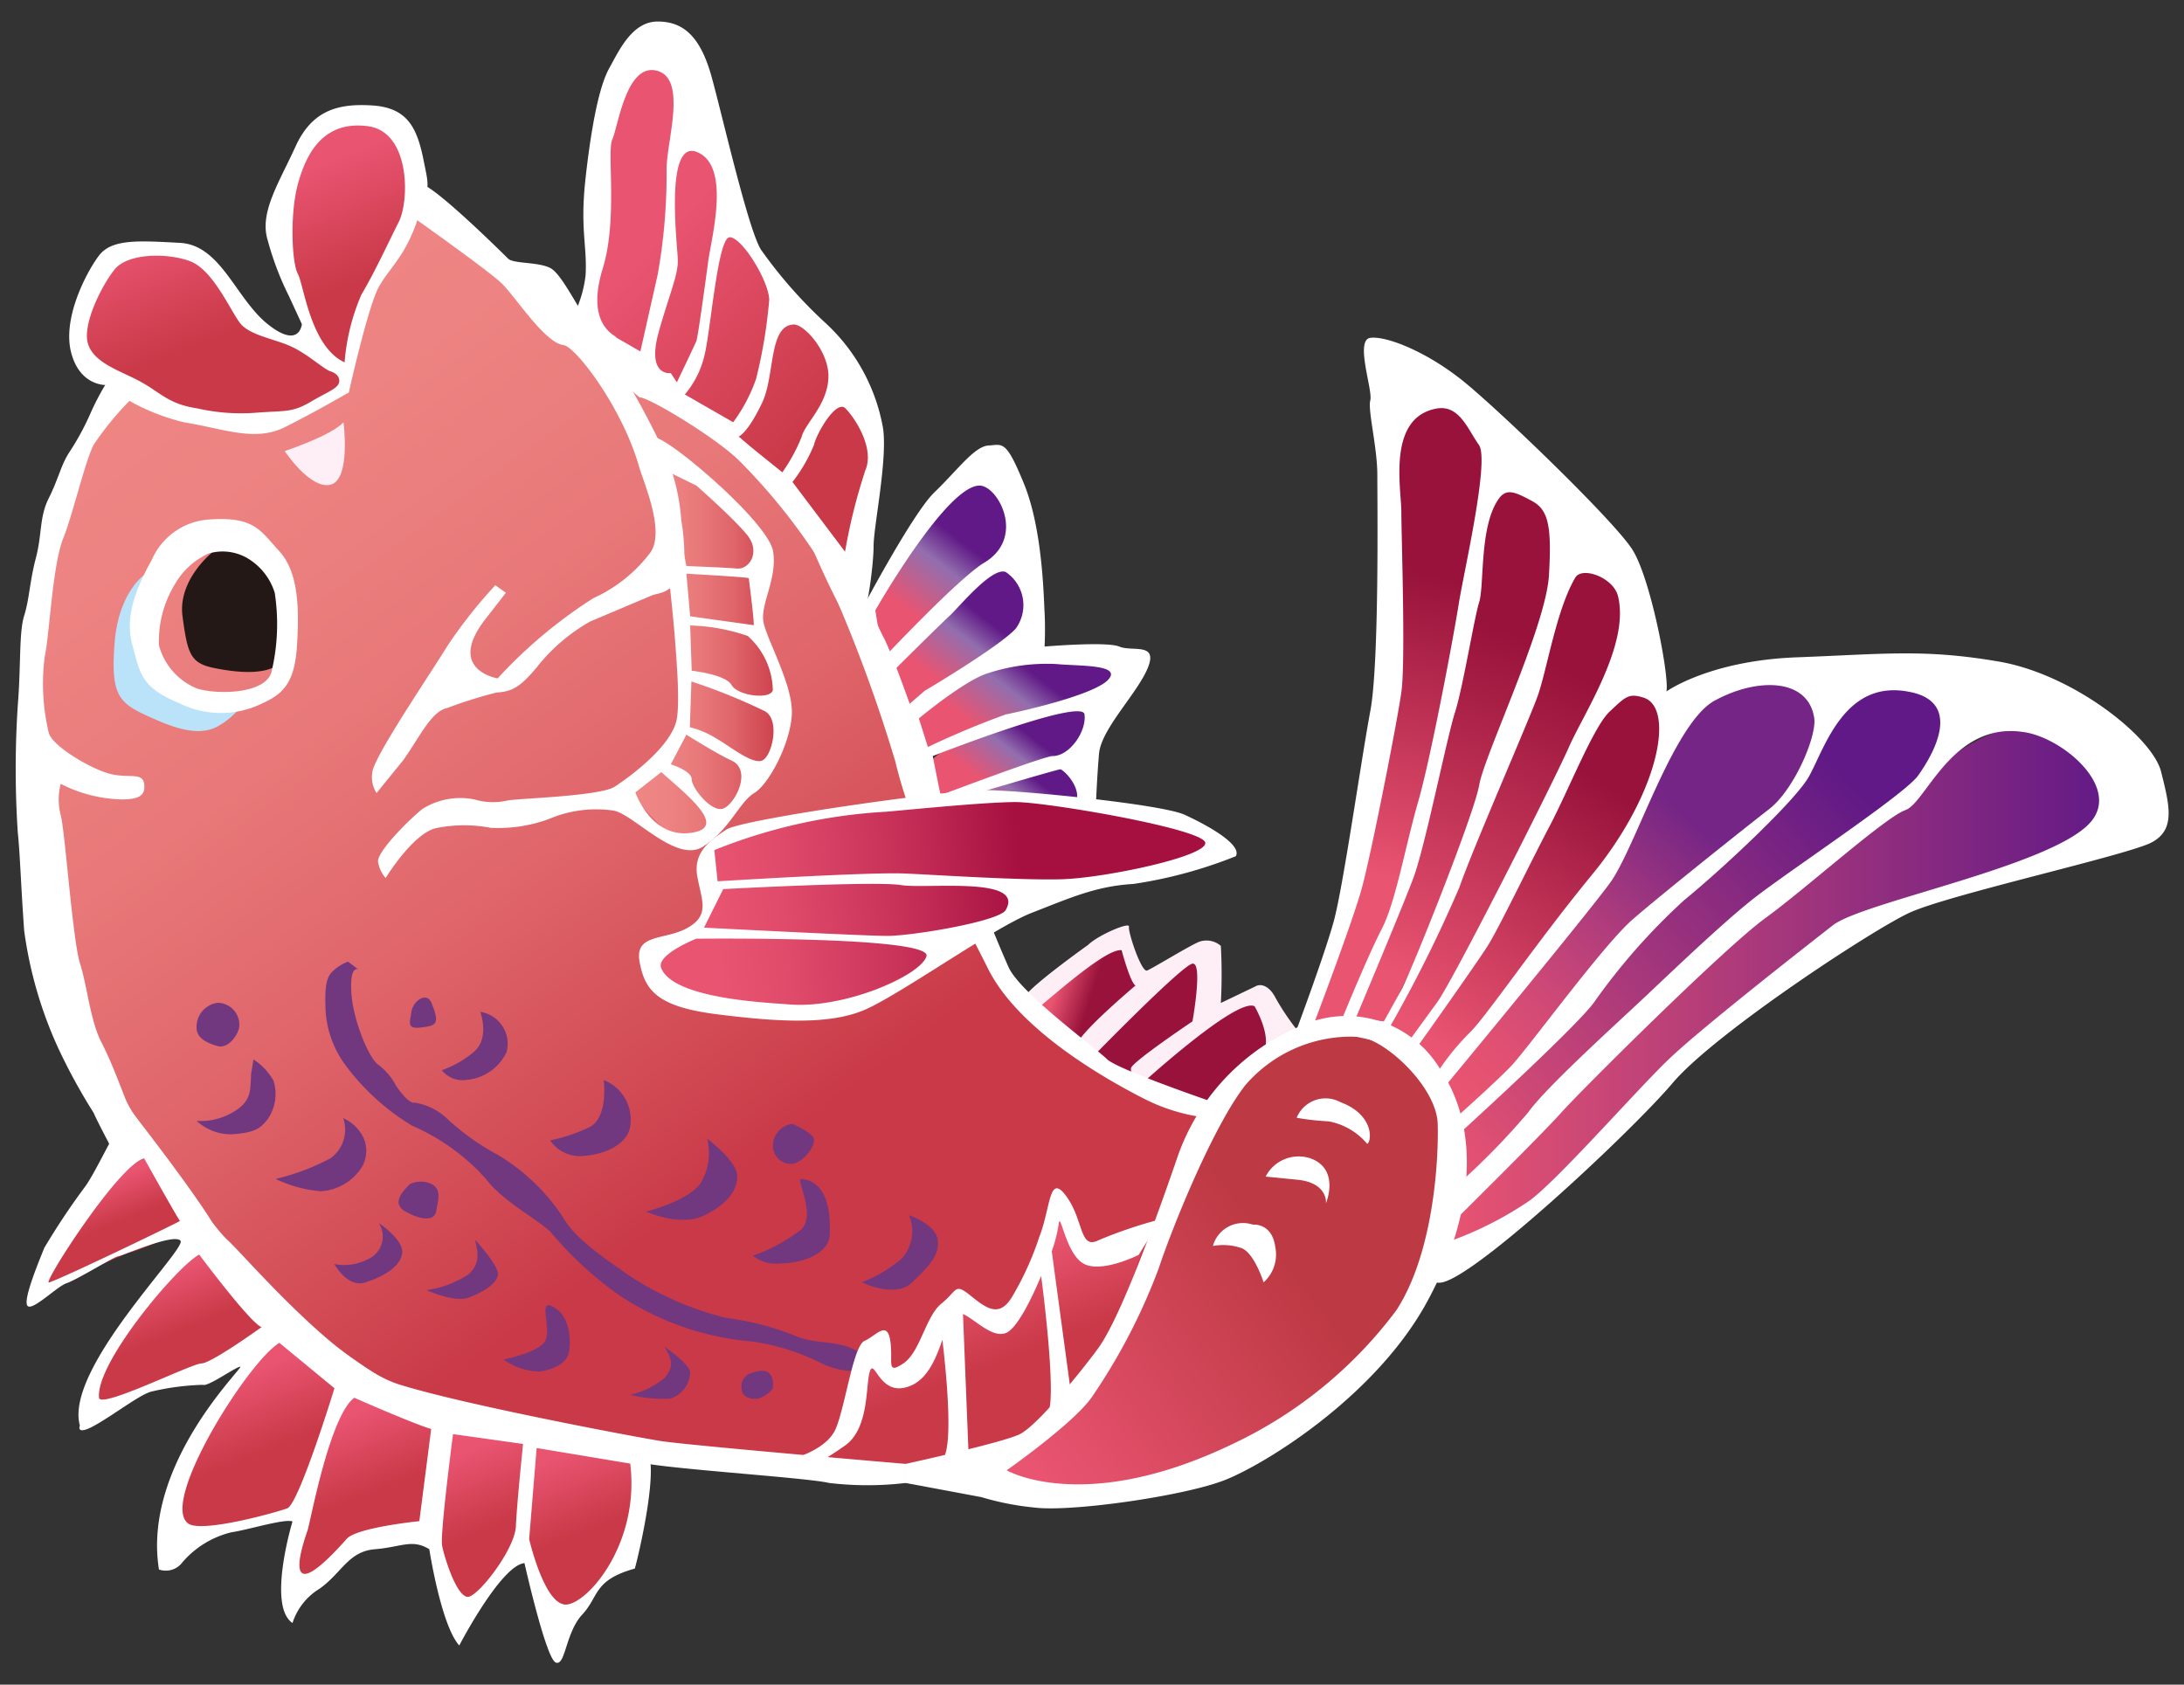 <svg id="レイヤー_1" data-name="レイヤー 1" xmlns="http://www.w3.org/2000/svg" xmlns:xlink="http://www.w3.org/1999/xlink" viewBox="0 0 140 108">
  <rect x="0" y="0" width="140" height="108" fill="#333333" stroke="none"/>
  <defs>
    <style>
      .cls-1 {
        fill: url(#名称未設定グラデーション_49);
      }

      .cls-2 {
        fill: url(#名称未設定グラデーション_15);
      }

      .cls-3 {
        fill: url(#名称未設定グラデーション_15-2);
      }

      .cls-4 {
        fill: url(#名称未設定グラデーション_15-3);
      }

      .cls-5 {
        fill: url(#名称未設定グラデーション_15-4);
      }

      .cls-6 {
        fill: url(#名称未設定グラデーション_15-5);
      }

      .cls-7 {
        fill: url(#名称未設定グラデーション_12);
      }

      .cls-8 {
        fill: url(#名称未設定グラデーション_15-6);
      }

      .cls-9 {
        fill: url(#名称未設定グラデーション_15-7);
      }

      .cls-10 {
        fill: url(#名称未設定グラデーション_29);
      }

      .cls-11 {
        fill: url(#名称未設定グラデーション_29-2);
      }

      .cls-12 {
        fill: url(#名称未設定グラデーション_29-3);
      }

      .cls-13 {
        fill: url(#名称未設定グラデーション_29-4);
      }

      .cls-14 {
        fill: url(#名称未設定グラデーション_29-5);
      }

      .cls-15 {
        fill: url(#名称未設定グラデーション_23);
      }

      .cls-16 {
        fill: url(#名称未設定グラデーション_32);
      }

      .cls-17 {
        fill: url(#名称未設定グラデーション_23-2);
      }

      .cls-18 {
        fill: url(#名称未設定グラデーション_23-3);
      }

      .cls-19 {
        fill: url(#名称未設定グラデーション_23-4);
      }

      .cls-20 {
        fill: url(#名称未設定グラデーション_42);
      }

      .cls-21 {
        fill: url(#名称未設定グラデーション_44);
      }

      .cls-22 {
        fill: url(#名称未設定グラデーション_6);
      }

      .cls-23 {
        fill: url(#名称未設定グラデーション_15-8);
      }

      .cls-24 {
        fill: #231815;
      }

      .cls-25 {
        fill: #bae3f9;
      }

      .cls-26 {
        fill: url(#名称未設定グラデーション_49-2);
      }

      .cls-27 {
        fill: url(#名称未設定グラデーション_15-9);
      }

      .cls-28 {
        fill: #fff;
      }

      .cls-29 {
        fill: #fdeff5;
      }

      .cls-30 {
        fill: #71387f;
      }

      .cls-31 {
        fill: url(#名称未設定グラデーション_5);
      }
    </style>
    <linearGradient id="名称未設定グラデーション_49" data-name="名称未設定グラデーション 49" x1="6.86" y1="14.8" x2="50.01" y2="74.26" gradientUnits="userSpaceOnUse">
      <stop offset="0" stop-color="#e95471"/>
      <stop offset="0" stop-color="#ef8785"/>
      <stop offset="0.24" stop-color="#ed8382"/>
      <stop offset="0.46" stop-color="#e87879"/>
      <stop offset="0.67" stop-color="#df656a"/>
      <stop offset="0.87" stop-color="#d24b55"/>
      <stop offset="0.99" stop-color="#c93947"/>
    </linearGradient>
    <linearGradient id="名称未設定グラデーション_15" data-name="名称未設定グラデーション 15" x1="5.85" y1="76.11" x2="6.87" y2="78.67" gradientUnits="userSpaceOnUse">
      <stop offset="0" stop-color="#e95471"/>
      <stop offset="0.99" stop-color="#c93947"/>
    </linearGradient>
    <linearGradient id="名称未設定グラデーション_15-2" x1="14.72" y1="88.43" x2="16.65" y2="93.29" xlink:href="#名称未設定グラデーション_15"/>
    <linearGradient id="名称未設定グラデーション_15-3" x1="21.29" y1="91.18" x2="23.22" y2="96.03" xlink:href="#名称未設定グラデーション_15"/>
    <linearGradient id="名称未設定グラデーション_15-4" x1="29.81" y1="93.07" x2="31.73" y2="97.9" xlink:href="#名称未設定グラデーション_15"/>
    <linearGradient id="名称未設定グラデーション_15-5" x1="35.85" y1="93.34" x2="37.76" y2="98.16" xlink:href="#名称未設定グラデーション_15"/>
    <linearGradient id="名称未設定グラデーション_12" data-name="名称未設定グラデーション 12" x1="65.12" y1="92.47" x2="81.83" y2="79.47" gradientUnits="userSpaceOnUse">
      <stop offset="0" stop-color="#e95471"/>
      <stop offset="0.99" stop-color="#bd3943"/>
    </linearGradient>
    <linearGradient id="名称未設定グラデーション_15-6" x1="14.57" y1="12.89" x2="17.51" y2="20.31" xlink:href="#名称未設定グラデーション_15"/>
    <linearGradient id="名称未設定グラデーション_15-7" x1="42.61" y1="14.89" x2="54.25" y2="25.95" xlink:href="#名称未設定グラデーション_15"/>
    <linearGradient id="名称未設定グラデーション_29" data-name="名称未設定グラデーション 29" x1="58.24" y1="39.16" x2="61.75" y2="34.63" gradientUnits="userSpaceOnUse">
      <stop offset="0" stop-color="#e95471"/>
      <stop offset="0.63" stop-color="#926eae"/>
      <stop offset="0.98" stop-color="#601986"/>
    </linearGradient>
    <linearGradient id="名称未設定グラデーション_29-2" x1="59.84" y1="43.43" x2="62.98" y2="39.37" xlink:href="#名称未設定グラデーション_29"/>
    <linearGradient id="名称未設定グラデーション_29-3" x1="63.07" y1="47.01" x2="66.19" y2="42.98" xlink:href="#名称未設定グラデーション_29"/>
    <linearGradient id="名称未設定グラデーション_29-4" x1="63.31" y1="50.35" x2="65.93" y2="46.97" xlink:href="#名称未設定グラデーション_29"/>
    <linearGradient id="名称未設定グラデーション_29-5" x1="63.74" y1="52.89" x2="66.19" y2="49.72" xlink:href="#名称未設定グラデーション_29"/>
    <linearGradient id="名称未設定グラデーション_23" data-name="名称未設定グラデーション 23" x1="67.78" y1="63.09" x2="70.01" y2="63.8" gradientUnits="userSpaceOnUse">
      <stop offset="0" stop-color="#e95471"/>
      <stop offset="0.99" stop-color="#98123b"/>
    </linearGradient>
    <linearGradient id="名称未設定グラデーション_32" data-name="名称未設定グラデーション 32" x1="87.43" y1="56" x2="91.63" y2="36.39" gradientUnits="userSpaceOnUse">
      <stop offset="0" stop-color="#e95471"/>
      <stop offset="0.98" stop-color="#98123b"/>
    </linearGradient>
    <linearGradient id="名称未設定グラデーション_23-2" x1="89.33" y1="62.45" x2="96.38" y2="40.19" xlink:href="#名称未設定グラデーション_23"/>
    <linearGradient id="名称未設定グラデーション_23-3" x1="89.67" y1="65.17" x2="100.86" y2="42.94" xlink:href="#名称未設定グラデーション_23"/>
    <linearGradient id="名称未設定グラデーション_23-4" x1="92.21" y1="66.93" x2="102.98" y2="50.03" xlink:href="#名称未設定グラデーション_23"/>
    <linearGradient id="名称未設定グラデーション_42" data-name="名称未設定グラデーション 42" x1="91.98" y1="74.13" x2="118.36" y2="49.72" gradientUnits="userSpaceOnUse">
      <stop offset="0" stop-color="#e95471"/>
      <stop offset="1" stop-color="#601986"/>
    </linearGradient>
    <linearGradient id="名称未設定グラデーション_44" data-name="名称未設定グラデーション 44" x1="92.65" y1="63.51" x2="135.68" y2="63.51" xlink:href="#名称未設定グラデーション_42"/>
    <linearGradient id="名称未設定グラデーション_6" data-name="名称未設定グラデーション 6" x1="92.67" y1="69.57" x2="109.49" y2="50.42" gradientUnits="userSpaceOnUse">
      <stop offset="0" stop-color="#e95471"/>
      <stop offset="0.14" stop-color="#e25172"/>
      <stop offset="0.33" stop-color="#cf4976"/>
      <stop offset="0.57" stop-color="#af3c7c"/>
      <stop offset="0.83" stop-color="#832b83"/>
      <stop offset="0.91" stop-color="#752586"/>
    </linearGradient>
    <linearGradient id="名称未設定グラデーション_15-8" x1="9.57" y1="81.98" x2="11.02" y2="85.63" xlink:href="#名称未設定グラデーション_15"/>
    <linearGradient id="名称未設定グラデーション_49-2" x1="40.4" y1="41.68" x2="50.27" y2="41.68" xlink:href="#名称未設定グラデーション_49"/>
    <linearGradient id="名称未設定グラデーション_15-9" x1="60.73" y1="82" x2="63.05" y2="87.82" xlink:href="#名称未設定グラデーション_15"/>
    <linearGradient id="名称未設定グラデーション_5" data-name="名称未設定グラデーション 5" x1="45.8" y1="59.05" x2="65.74" y2="57.2" gradientUnits="userSpaceOnUse">
      <stop offset="0" stop-color="#e95471"/>
      <stop offset="0.22" stop-color="#e04b6b"/>
      <stop offset="0.59" stop-color="#c83259"/>
      <stop offset="0.99" stop-color="#a61041"/>
    </linearGradient>
  </defs>
  <title>アートボード 1</title>
  <g>
    <path class="cls-1" d="M56,41.67c-1.3-3.31-6.43-11.83-8.36-13.44s-13.18-9-14.33-9.79-6.06-7.53-7.64-5.06-3.33,8.66-4.84,11-5.23,3.63-7,2.91S8.35,24,6.85,26s-6,16.63-4.66,27.3S5.37,69.61,8.41,72.8s9.87,13.9,16.3,16.81S63.15,96,66.37,95.52s12.13-.19,15.83-4.93,9.11-13.9,8.63-16-11.84-4.49-15-4.34c-3.39.16-12-7.69-13.46-10.91S56,41.67,56,41.67Z"/>
    <path class="cls-2" d="M11.72,78.92s-.63-5.44-3-4.84S2.51,81.56,3,82.1,7.6,80.47,8.4,80.27,11.72,78.92,11.72,78.92Z"/>
    <path class="cls-3" d="M22,88.75s-3.68-3.7-4.84-3-6.15,9.29-6.12,10.93.48,1.5,2.26,1.59,6.16-1.14,6.48-3.45A40.42,40.42,0,0,1,22,88.75Z"/>
    <path class="cls-4" d="M28.25,91.42a5.73,5.73,0,0,1-2.7-1.48c-2.8-3.91-4.44,1.87-5,4.32-.36,1.69-2.68,6.17-2,7.43s3.84-2.32,3.84-2.32,3.05-.67,4.37-1.08S28.25,91.42,28.25,91.42Z"/>
    <path class="cls-5" d="M34.4,92.35s-4.5-1.66-5.4-.52-.84,5.54-1.05,6.46.33,4.44,1.28,4.75,3.25-1.65,3.77-3.47S34.4,92.35,34.4,92.35Z"/>
    <path class="cls-6" d="M40.7,93.29s-5.29-2.19-6.3-.94-.83,5.65-.48,7.5c.27,1.41.14,2.4,1.69,3.06s3.42-1.9,4.12-2.45c.88-.69,1-4.18,1-4.18Z"/>
    <path class="cls-7" d="M62.93,94.26s7.26-5.56,8.29-7.92,3.55-8.26,4.45-10.26,3.8-7.31,5.14-8.43,5.57-3,7.91-1.36,3.93,3.58,4.09,8.13-1.39,9.09-4.06,11.86S80.56,93.16,78,94.19s-5.74,1.31-7.67,2S62.93,94.26,62.93,94.26Z"/>
    <path class="cls-8" d="M25,7.61c-2.53.21-4.24-.78-5.55,1.68S17,15.65,18.25,16.76,20,22.08,20,22.08s-3.58-.12-5.07-3c-1.26-2.45-5.38-4.63-7.41-2.34-2.51,2.81-3.54,3-2,5.87,1.34,2.48,2.54,2.48,5.07,3.6a13,13,0,0,0,10.56-.74c1.71-.86,1.34-3.13,2.27-5.93s2.78-5.33,3.15-7.64S25,7.61,25,7.61Z"/>
    <path class="cls-9" d="M54.56,36.64S56.5,28.88,55.64,27c-1-2.26-3.06-6-4.22-7.1s-2.19-3.46-3.16-4.27S47,11.19,46.33,10.1a29.5,29.5,0,0,0-2.4-3.57c-.5-.5-1.36-3.68-3.29-1.93S38.37,10.06,38.07,13s-.29,7.18.73,8.42,3,2.76,4.54,4.35,5.6,3.65,6.2,4.9S54.56,36.64,54.56,36.64Z"/>
    <path class="cls-10" d="M65.3,32.92c-.41-1.16-2.64-3.66-3.68-2.41s-6.24,8.88-6.24,8.88l1.35,3.43s7.05-5.87,7.34-7A16.28,16.28,0,0,1,65.3,32.92Z"/>
    <path class="cls-11" d="M66.16,39.51s.3-4-2.07-3.17-7.45,7-7.45,7l1.11,2.81s5.72-3.31,6.32-4.1S66.16,39.51,66.16,39.51Z"/>
    <path class="cls-12" d="M72.11,42.82c-1.75-.72-5.89-.61-7.6-.25C63.2,42.85,58.08,46,58.08,46l1.09,2.33S65,45.8,65.28,45.78s3.7,0,4.66-1S72.11,42.82,72.11,42.82Z"/>
    <path class="cls-13" d="M70.65,47s.33,0-1.22-1.26c-2.05-1.72-10.12,2.39-10.1,3.61l.53,2s9.79-2.76,10-3S70.65,47,70.65,47Z"/>
    <path class="cls-14" d="M68.75,52.79s2.19-4.89.21-4.2-9.12,3-9.12,3L60,53.36Z"/>
    <path class="cls-15" d="M66.44,63.94s4.09-3.62,4.75-3.62,1.69,3.26,2.54,2.84,2.9-2.71,3.38-2,.67,4,.67,4,3.58-2.11,3.82-.85a12.12,12.12,0,0,0,.85,2.57l-5,4.24-4.7-1.61L68.5,67Z"/>
    <path class="cls-16" d="M93.55,26.34s-3.29-1.85-3.91.67-.27,12.56-.27,15.47-2.05,12.91-2.05,13.6-3.84,10.21-3.84,10.21l3.84-1.55s5.46-15.11,5.88-17a109.78,109.78,0,0,0,1.91-11.59C95.4,32.52,96.9,27.14,93.55,26.34Z"/>
    <path class="cls-17" d="M99.64,31.75c-1.22-1.29-.93-1-2.83-.79-3,.35-5.11,19.29-5.11,19.29L88.84,60.52,86.36,65.7h2.36s5.36-10.89,7-14.57,4.22-9.88,4.63-12.74A19.19,19.19,0,0,0,99.64,31.75Z"/>
    <path class="cls-18" d="M103.48,35.83c-.38-1.16-2.57-.26-3.15,2.1S96.45,49,95.7,50.67s-7,15.62-7,15.62l2,1.17S95.3,60,96.1,58.63s4.23-8.56,5.47-11S105,40.4,103.48,35.83Z"/>
    <path class="cls-19" d="M106.74,44.64c-2-.82-1.9-1.81-3.26-.72s-5,10.52-6.17,12.84-6.64,10.7-6.64,10.7l2.19,1.61s6.7-9.94,7.56-10.37,6-8.15,6-9.38A21,21,0,0,1,106.74,44.64Z"/>
    <path class="cls-20" d="M123.41,43.92c-1.37-.17-3.29-.67-4.45.33s-3.2,5.12-3.74,5.88-6.27,6-7.28,6.93-5.21,3.53-6,5.52-2.46,3.2-3.46,4.48a62.3,62.3,0,0,1-5.64,5l.4,4.88A28.08,28.08,0,0,0,97,73.68c.76-1,5.63-5.92,6.11-6.62s9.76-8.51,9.76-8.51,5.22-4.59,5.71-4.75A43.54,43.54,0,0,0,124,49.32a8.79,8.79,0,0,0,1.1-3.08C125.19,44.91,123.41,43.92,123.41,43.92Z"/>
    <path class="cls-21" d="M133.76,48.28s-2.33-2.28-4-2A15.5,15.5,0,0,0,124,49.32c-1,.94-7.55,6.08-8.54,6.93s-6.62,5.66-7.46,6.38-7.81,7.5-8.94,8.71-5.81,5.59-5.81,5.59l-.63,3.87s3.78-2.22,4.87-2.89,7.81-7.92,8.22-8.3,5.75-4.22,6.51-5.14a60.4,60.4,0,0,1,5.41-4.31s6-2.65,7-3,6.16-1.71,7.53-2.19,3.15-.42,3.43-2.19S135.47,48.92,133.76,48.28Z"/>
    <path class="cls-22" d="M114.44,43.44c-1.82-.36-4.59.25-5.59,1.2s-3.87,7-4.37,8.15a63.57,63.57,0,0,1-4.67,6.53c-.8,1-5.63,7.21-5.78,7.74s-1.91,2-1.91,2l1,3.65,4.56-4.78c.84-.88,5.7-6.32,6.2-6.93s2.87-2.86,4.06-3.95,5.81-5.23,6.5-5.78,1.73-2.83,2.32-3.83S116.36,43.82,114.44,43.44Z"/>
    <path class="cls-23" d="M17.67,85.08s-2.18-1.16-2.33-1.86-2.67-3.74-2.67-3.74a35.3,35.3,0,0,0-2.52,2.73c-.1.31-2.28,3.43-2.8,4.13S5.6,88.92,5.8,89.73s.8,1.18,1,.77c.48-.85,5.35-2.13,5.73-2.25s2.18-1.31,2.78-1.47A11.71,11.71,0,0,0,17.67,85.08Z"/>
    <path class="cls-24" d="M13.7,35.33s-2.32,1.79-2,4.18.5,3,2,3.31,3.92.59,4.55-.72a6.4,6.4,0,0,0,0-4.79C17.65,36,16.32,34.71,13.7,35.33Z"/>
    <path class="cls-25" d="M9.24,36.86S7.6,38,7.35,41.18,7.53,45,9.24,45.8s3.41,1.48,4.71.77a5.23,5.23,0,0,0,2-2s-3.2.71-4.19,0-2.42-1.47-2.49-3S9.24,36.86,9.24,36.86Z"/>
    <path class="cls-26" d="M48.55,36.22a3.6,3.6,0,0,0-1-2.87c-1.25-1.25-3.69-4.71-4.73-3.8s0,4.58.19,5.62.17,7.41.5,8.47.08,3.74-.69,4.46-2.41,2.7-2.41,2.7,2.29,2.94,3.47,3.15,2.53-2,2.53-2a15.23,15.23,0,0,0,2.17-2.61c.32-.78,2-1.39,1.64-3.62a48.55,48.55,0,0,0-1.66-5.86A20.34,20.34,0,0,1,48.55,36.22Z"/>
    <path class="cls-27" d="M73.73,78.35a2.51,2.51,0,0,1-2,1.47c-1.55.27-2.83.48-3-.41s-.3-3-.91-2.13-1,2.9-1.43,3.85-.48,2.59-1.64,2.93-2.6-1.23-3.43-.61-2.16,3.56-3.2,4.18-1.45-1.17-2.28-.76-1.08,2-1.23,3.29c-.28,2.43-3.61,3.6-3.61,3.6s-.11.22,2.3,1a10,10,0,0,0,8.44-1.51c.24-.39,4.59-2.18,6.09-3.74s3.28-2.93,3.76-4.16S72.88,81,73,80.77,73.73,78.35,73.73,78.35Z"/>
    <path class="cls-28" d="M27.12,10.11c-.42-2-1.07-3.21-3.26-3.35S20,7.07,18.94,9.4s-2.33,4.24-1.78,6A19.11,19.11,0,0,0,18.53,19l.82,1.78s-.14,1.64-2.19,0-3-5.07-5.62-5.21-4.38-.27-5.2.82-2.33,4-1.79,6.17,2.2,2.12,2.2,2.12a13.47,13.47,0,0,0,5.08,2.4c2.53.41,4.51,1.26,6.42.31s4.11-2.23,4.11-2.23,1.23-5.52,1.92-6.76,1.65-1.89,2.47-4.27S27.53,12.17,27.12,10.11ZM19.9,25.77c-1.17.68-1.58.55-3.36.68a12.65,12.65,0,0,1-3.9-.27c-1.85-.28-2.33-1-3.63-1.71s-2.95-1.17-3.36-2.4.87-3.77,1.7-4.8,3.32-1.08,4.82-.53,2.62,3.23,3.24,4,2.26,1,3.29,1.49,1.88,1.29,2.43,1.56c0,0,.62.14.62.62S21.06,25.08,19.9,25.77Zm5.67-11.56c-.69,1.37-1.58,3.3-2.4,4.67a13.54,13.54,0,0,0-1.08,4.35c-2.19-1-2.62-5-3-5.68s-.52-3.81,0-5.73,1.6-4.11,4.49-3.73C26.3,8.45,26.25,12.84,25.57,14.21Z"/>
    <path class="cls-28" d="M6.75,24.67s1.64.07,1.86.72A19.34,19.34,0,0,0,6,28.52c-.56,1.1-1.36,4.55-1.95,6-.69,1.71-.89,6.32-1.18,7.55A13.58,13.58,0,0,0,3.13,47c.28.89,2.82,2.36,4,2.63s2-.13,2.11.62-.34,1-1.44,1a9,9,0,0,1-3.91-1,4,4,0,0,0,0,2c.28,1,.76,8,1.24,9.52s.64,3.63,1.38,5.07S7.84,70,8.12,70.63a19.75,19.75,0,0,0,1.12,1.92L7.5,74.26S6.34,72.12,6,71.34a37.42,37.42,0,0,1-2.26-4.13,26.59,26.59,0,0,1-2.19-7.54c-.2-2.74-.27-5-.41-6.3a62.42,62.42,0,0,1,0-8.15c.21-2.6.07-4.66.41-5.75s.34-2.13.75-3.7.21-2.6.83-3.84S3.91,29.81,4.44,29a16.85,16.85,0,0,0,1.35-2.48A16.3,16.3,0,0,1,6.75,24.67Z"/>
    <path class="cls-28" d="M41.54,93.1l-.75-.89S27.9,90,26,89.14c-3.91-1.75-11.84-8.79-11.78-9.47.09-.92-5.72-8.33-5.72-8.33a4.71,4.71,0,0,0-1.2,1.42C6.81,73.65,6,75.29,5.51,76a45.37,45.37,0,0,0-2.67,4c-.27.68-1.37,3.28-1.09,3.7s1.91-1.24,2.53-1.44,3.08-1.72,3.29-1.72,3.56-1.5,4-1S4.11,87.76,5.12,91.39c0,0-.29.68.94,0s3-2.06,3.7-2.19A16.24,16.24,0,0,1,13,88.78c.34.14,2.12-1.16,2.4-1.16s-6.3,6.23-5.21,13a1.33,1.33,0,0,0,1.51-.47,6,6,0,0,1,3.15-1.92c1-.14,3.42-.89,3.9-.69,0,0-1.64,5.41,0,6.51a4,4,0,0,1,1.72-2.19c1.43-1,1.85-2.4,3.56-2.54s2.39-.68,3.49,0c0,0,.75,4.87,1.92,6.17,0,0,2.67-5.14,4.18-5.28,0,0,1.37,6.1,2,6.37s.62-1.91,1.71-3.08.69-2.19,3.36-2.94C40.72,100.57,42.23,94.54,41.54,93.1ZM3.13,82.21c-.34,0,4.48-7.54,6.11-7.95,0,0,2.68,4.81,2.32,4C11.56,78.31,3.48,82.21,3.13,82.21Zm9.78,5.2c-.62,0-6.48,2.93-6.56,2.2-.24-2.21,5-8.43,6.42-9.18,0,0,3.31,4.44,4,4.65C16.77,85.08,13.53,87.41,12.91,87.41Zm5.5,9.29c-.76.28-5.35,1.55-6.3,1-2-1.23,3.81-10.44,5.8-11.61L21.44,89S19.16,96.43,18.41,96.7Zm8.47.82s-4,.4-4.65,1.13c-3.75,4.22-3.26,1.59-2.52-.52.18-.52,1.42-7.36,3-8.52,0,0,3.84,1.69,4.93,2Zm6.19.33c-.07,1.44-2.26,4.3-3,4.51s-1.59-2.52-1.73-3.27.7-7.15.7-7.15l4.49.63S33.13,96.41,33.07,97.85Zm3.06,5c-1.3-.24-2.21-4.18-2.21-4.18l.48-5.84,6,1C41.05,99.13,37.43,103.1,36.13,102.86Z"/>
    <path class="cls-28" d="M83.12,71.66a2,2,0,0,1,2.81-1c2.19.82,2,2.54,1.71,2.67a4.25,4.25,0,0,0-2.46-1.44A16.56,16.56,0,0,1,83.12,71.66Z"/>
    <path class="cls-28" d="M81.13,75.43A2.38,2.38,0,0,1,84,74.26c1.92.69,1,2.88,1,2.88s.14-1.32-1.85-1.51Z"/>
    <path class="cls-28" d="M80.31,78.51s1.23-.14,1.44,1.44A2.39,2.39,0,0,1,81,82.21s-.58-1.85-1.4-2.19a3.6,3.6,0,0,0-1.85-.14A2,2,0,0,1,80.31,78.51Z"/>
    <path class="cls-28" d="M138.53,49.47c-.54-2.19-5.61-6.24-10.41-7.06s-7.33-.48-12.94-.27-8.36,2.19-8.36,2.19c.21-.89-1-7.26-2.19-9.11S96.48,26.66,94,24.6s-5.16-3.08-6.16-2.94.17,3.35,0,4,.45,3,.45,4.79.13,12.06-.45,15.14-1.74,11.3-2.35,13.5S83.12,66,83.12,66c.75-.21,8.22,1,9.18,2.53s.48,8.63.48,8.63-2.54,5.27-.44,5.07,12.22-9.66,14.89-12.81,12.67-9.73,15.14-10.89,14-3.7,15.55-4.52S139.08,51.66,138.53,49.47Zm-16-5.09c3.34.74,1.3,4.13.41,5.36S114.42,56,112.3,57.69s-5.55,5-7.26,6.6-6,5.5-7.06,7a45.94,45.94,0,0,1-4.64,4.74V72.86s7.52-6.83,8.82-8.57a40.27,40.27,0,0,1,5.82-6.6c2.2-1.78,7.18-6.4,8-7.95C117,47.89,118.28,43.44,122.52,44.38Zm-12.6.53c2.68-1.47,6-1.47,6.37,1.15.15,1.19-1.3,4.57-2.88,5.8s-6.86,5.43-8.77,7.09-6.71,8.27-7.78,9.39-3.78,3.52-3.78,3.52l-.43-2.25s8.9-10.76,10.54-13S107.24,46.38,109.92,44.91ZM84.3,65.43s2.4-6.31,3-8.5,2.25-10.57,2.53-12.55,0-10.05,0-11.56-.93-6.06,2.27-6.63c1.46-.25,2,1.36,2.7,2.33s-.95,8.07-1.29,10.19-1.77,9.8-2.6,12.68-1.44,6.43-2.33,8.15-2.48,5.61-2.48,5.61Zm2.6-.14s2.95-7,3.7-9,2.12-8.88,2.66-10.59,1.22-6,1.56-7.1,0-4.88,1.26-6.63c.5-.7,1.08-.41,2.11.14s1.3,1.51,1.1,4.79-4.14,11.51-4.47,13.43-4.48,12.26-5,13.15l-1.11,2ZM89,66a89.47,89.47,0,0,0,4.55-9.11c.82-2.4,4.38-10.51,5-12.22s1.2-5.55,2.43-7.64c.44-.74,2.46,0,2.74,1.2.76,3.1-2.2,7.5-3.16,9.69s-7.42,14.95-8.43,16.33l-1.87,2.57Zm3.27,2.47-1.63-1.05s4-5.63,4.73-6.79,2.72-5.31,3.95-7.64,2.83-6.41,3.86-7.37,1.22-1.2,2.19-.89c2,.65,1,6.12-3.36,11.4-3.51,4.27-6.84,9.19-7.81,10.08A16.47,16.47,0,0,0,92.3,68.51ZM134,52.72c-2.46,2.8-14.59,5.1-16.51,6.6S109.1,65.88,107,67.88s-7.43,8.11-9.11,9.2a22.72,22.72,0,0,1-4.67,2.39c-.55.14.32-1.51.32-1.51s5.36-5.3,6.53-6.62,10.41-10.53,13.08-12.47,7.67-6.46,9-6.94,3-5.69,7.55-5C132.16,47.25,136,50.46,134,52.72Z"/>
    <path class="cls-29" d="M83.12,66a16,16,0,0,1-1.34-2c-.37-.75-.92-1-1.33-.75l-2.19,1.05a34.31,34.31,0,0,0,0-3.66,1.4,1.4,0,0,0-1.37-.27c-.55.2-3,1.71-3.36,1.85s-1.23-2.47-1.16-2.81-2,.55-2.61,1.16c0,0-4.05,2.88-4.11,3.43s.1,1.13.51.92,4.65-4.18,5.74-4c0,0,.55,2.08.89,2.26,0,0-4.33,3.63-3.78,4.06s.9.65.9.65,5.84-6,6.53-6.11,0,3.7,0,3.7-3.87,2.6-3.94,3,.5,1.17.5,1.17,6.26-5.74,7.42-5.14c0,0,1.36,2.29.37,3.22C80.58,67.88,83.12,66,83.12,66Z"/>
    <path class="cls-28" d="M71.75,41.45c-.82-.34-4.79,0-4.79,0s.06-1.09,0-2.19-.14-5.34-1.31-8.22-1.37-2.53-2.28-2.48-2,1.59-3.47,3-5,8.15-5,8.15l4.93,14s8.49.34,9.73,0,.68-1.72.68-1.79.07-2,.21-3.6,2.46-3.86,3.13-5.51S72.57,41.8,71.75,41.45ZM56.11,39.13s4.55-8,6.68-8c1.18,0,3,3.34.29,4.95-1.65,1-6.47,6.13-6.47,6.13Zm1.53,6.57-.8-2.26s3.39-3.38,4-3.93,2.74-3.19,3.63-2.84a2.56,2.56,0,0,1,.65,3.62c-1.06,1.17-5.85,4-5.85,4ZM68.4,52.16c-.47.34-7.46.63-7.46.63l-.43-1.31s7.25-2.16,7.46-2.16S70,51.05,68.4,52.16Zm-.92-3.69c-.55,0-7.19,2.51-7.19,2.51l-.5-2.51s9.59-3.77,9.73-2.67S68.56,48.47,67.48,48.47Zm3.59-4.93c-.82,1-5.76,2.1-6.59,2.26a54,54,0,0,0-5,2.09l-.58-1.83s3-2.5,4.46-2.91a12.13,12.13,0,0,1,4.35-.58C69.09,42.71,71.89,42.58,71.07,43.54Z"/>
    <path class="cls-29" d="M18.25,28.92s3-1,3.77-1.85c0,0,.48,3.66-.82,4S18.25,28.92,18.25,28.92Z"/>
    <path class="cls-28" d="M48.94,39.88c-.21-1.17.89-2.74.62-4.52s-6.1-6.78-7.4-7.26-1,.46-1,.46l1.64,7.82s1,8.16.55,9.87-3,3.56-3.94,4.18-6.2.75-6.88.89a4.15,4.15,0,0,1-2.12-.07,4.58,4.58,0,0,0-3.33.61c-.83.66-3,2.81-2.84,3.43a2.1,2.1,0,0,0,.48,1s1.83-3,3.34-3.22a9,9,0,0,1,3.39,0,9.39,9.39,0,0,0,3.78-.58,7.66,7.66,0,0,1,4.12-.52c1.32.27,4,3.39,5.71,2.31s2.33-2.86,3.29-3.44,2.35-3.25,2.41-5.1S49.15,41,48.94,39.88Zm-.62.2-4.08-.57L44,36.78s4,.22,4,.29S48.32,39.47,48.32,40.08Zm-3.68-8.95S47,33.2,47.89,34.29s.14,2.23-.64,2.16S44,36.29,44,36.29l-1.18-6.05Zm-.4,22.27c-2.52.31-3.51-2.6-3.51-2.6l1.66-1.3C44.08,51,46.76,53.1,44.24,53.4Zm2.16-1.58c-.76.34-2.06-1.31-2.06-1.86S43,49,43,49l1-1.9s2,1.26,2.92,1.67C48.2,49.4,47.15,51.48,46.4,51.82Zm2.51-3.09c-.62.37-2.19-.95-3-1.39a5.86,5.86,0,0,0-1.69-.72l.1-2.93a37.19,37.19,0,0,1,4.72,1.91C50,46.15,49.52,48.36,48.91,48.73Zm.63-4.48c-.17.62-2.25.36-2.64-.33S44.34,43,44.34,43l-.1-2.9a12.3,12.3,0,0,1,3.69.67A4.78,4.78,0,0,1,49.54,44.25Z"/>
    <path class="cls-28" d="M56.61,27.48a12,12,0,0,0-3.7-6.78,29.52,29.52,0,0,1-4.07-4.61c-.79-1-2.5-8.54-3.22-11.15S43.8,1.38,42.16,1.38s-2.47,1.85-3.11,3-1.14,3.7-1.51,7,.1,4.32,0,6.24a7.56,7.56,0,0,1-1.41,3.63l1.41,2s3.33.74,3.88.94,9.32,7.61,10.12,9.68c.39,1,2.74,6.5,3.36,6.41S56,36.24,56,35,56.89,29.53,56.61,27.48ZM42.16,17.6l-1.11,4.93-1.53-.88c0-.15-2-.73-.9-4.38,1-3.16.27-7.56.63-8.33S40.12,4.17,42,4.51c2.12.39.73,4.51.73,6.31A36.75,36.75,0,0,1,42.16,17.6Zm2.48,4.26c-.08.21-1.25,2.65-1.25,2.65L43,23.92s-1.58.24-.77-2.65c.68-2.43,1.26-3.66,1.22-4.65s-.84-7.68,1.21-6.88c2.22.86.94,5.5.74,7S44.73,21.66,44.64,21.86Zm3.83,2.42A10.48,10.48,0,0,1,47,27.07l-3.1-1.78a6,6,0,0,0,1.24-2.43c.41-1.54.86-7.63,1.63-7.65s2.49,2.74,2.54,4A32,32,0,0,1,48.47,24.28Zm4.63,0C53,26,51.59,27.17,51.39,28a11.06,11.06,0,0,1-1.24,2.28L47.32,28s.57-.15,1.54-2.19c.81-1.72.42-4.85,1.94-5C51.44,20.65,53.21,22.53,53.1,24.28Zm2.33,6a35.79,35.79,0,0,0-1.26,5.09L50.8,30.9a10.1,10.1,0,0,0,1.38-2.38c.16-.74,1.42-2.9,2-2.35S56.15,28.8,55.43,30.24Z"/>
    <path class="cls-28" d="M17.89,35.32c-1.23-1.33-1.59-2.26-4.67-2a4.31,4.31,0,0,0-3.49,2.57C8.65,37.84,8,39.6,8.49,41.37s.52,2.69,3,3.71a6,6,0,0,0,5.35,0c1.33-.61,2.05-1.32,2.2-3.71S19.13,36.66,17.89,35.32Zm-.5,7.81c-.46,1.39-3.56,1.41-4.79,1a4.16,4.16,0,0,1-2.41-2.75,7,7,0,0,1,1-3.89,4.76,4.76,0,0,1,2.17-2,3.16,3.16,0,0,1,2.42.25A3.92,3.92,0,0,1,17.61,38,13.15,13.15,0,0,1,17.39,43.13Z"/>
    <path class="cls-30" d="M55.8,86.87s.31,1-.38,1a5,5,0,0,1-2.64-.41A14.5,14.5,0,0,0,48.2,86a18.06,18.06,0,0,1-8.47-2.94A23,23,0,0,1,35.31,79c-.82-.82-3.11-2-4.15-3.41a13.61,13.61,0,0,0-4.74-3.42,14.93,14.93,0,0,1-4.36-4,6.58,6.58,0,0,1-1.19-3.38c-.05-1.29,0-2,.36-2.42a2.79,2.79,0,0,1,1.08-.72l.67.51s-.56-.36-.46,1.44,1.15,4.32,1.76,4.68a4,4,0,0,1,1.11,1.33s.78,1.18,1.19,1.08a3.92,3.92,0,0,1,2.15,1.09,15.45,15.45,0,0,0,3.19,2.26,13,13,0,0,1,4.21,4.06c.76,1.38,3.09,2.89,4.27,3.72a20,20,0,0,0,6.15,2.67,18.11,18.11,0,0,1,4.31,1.1c1.1.51,2,.36,3.23.67S56.63,88,57,86.9C57.05,86.55,55.8,86.87,55.8,86.87Z"/>
    <path class="cls-30" d="M27.66,64.29c-.31-.74-1.19-.13-1.29.58s-.31,1.12.64,1S28.22,65.67,27.66,64.29Z"/>
    <path class="cls-30" d="M30.79,64.87s.62,1.69-.41,2.56a6.44,6.44,0,0,1-2.06,1.18,1.71,1.71,0,0,0,1.6.62,3.12,3.12,0,0,0,2.56-1.8A2.07,2.07,0,0,0,30.79,64.87Z"/>
    <path class="cls-30" d="M38.7,69.24s.31,2.35-.87,3a10.73,10.73,0,0,1-2.56.87,2.29,2.29,0,0,0,2.1,1c1.43-.1,2.72-.72,3-1.75A2.73,2.73,0,0,0,38.7,69.24Z"/>
    <path class="cls-30" d="M45.33,73a3.73,3.73,0,0,1-.47,2.93c-.92,1.13-3.44,1.74-3.44,1.74s2.16,1,3.7.26,2.2-1.69,2.13-2.62S45.33,73,45.33,73Z"/>
    <path class="cls-30" d="M51.34,75.58c-.32,0,1,2.33,0,3.26a11,11,0,0,1-3.08,1.66A2.36,2.36,0,0,0,50,81c1.31,0,3.1-.56,3.18-1.79S53.14,75.71,51.34,75.58Z"/>
    <path class="cls-30" d="M50.8,72.05a1.41,1.41,0,0,0-1.24,1.25,1.15,1.15,0,0,0,1.24,1.31c.79-.14,1.51-1.22,1.36-1.63S50.8,72.05,50.8,72.05Z"/>
    <path class="cls-30" d="M58.27,77.91a2.61,2.61,0,0,1-.51,2.82,9.48,9.48,0,0,1-2.51,1.48s2.15,1.06,3.23,0,1.76-1.73,1.63-2.73S58.27,77.91,58.27,77.91Z"/>
    <path class="cls-30" d="M13.94,64.29a1.56,1.56,0,0,0-1.34,1.58c0,.69.67,1,1.34,1.19s1.28-.64,1.39-1.19A1.4,1.4,0,0,0,13.94,64.29Z"/>
    <path class="cls-30" d="M16.1,68.82c-.06,1.08,0,1.59-.76,2.21a4.08,4.08,0,0,1-2.74.83,3.29,3.29,0,0,0,2.26.86c1.34-.1,1.8-.29,2.32-1a2.83,2.83,0,0,0,.35-2.44,3.86,3.86,0,0,0-1.28-1.36Z"/>
    <path class="cls-30" d="M22,71.68a2.26,2.26,0,0,1-.82,2.58,14.55,14.55,0,0,1-3.51,1.32,8.17,8.17,0,0,0,2.9.79,3.34,3.34,0,0,0,2.62-1.54,2.05,2.05,0,0,0,0-2.1A2.74,2.74,0,0,0,22,71.68Z"/>
    <path class="cls-30" d="M26.28,75.91c-.47.46-1.19,1.23-.32,1.74s1.88.72,2,0,.37-1.38-.29-1.74A1.62,1.62,0,0,0,26.28,75.91Z"/>
    <path class="cls-30" d="M24.28,78.41a1.59,1.59,0,0,1-.7,2.32,3.29,3.29,0,0,1-2.14.31s.83,1.56,2,1.17,2.23-1,2.34-1.87S24.28,78.41,24.28,78.41Z"/>
    <path class="cls-30" d="M30.45,79.48c.24,1,.29,1.56-.43,2.23a6.69,6.69,0,0,1-2.67,1s1.79.83,2.72.47,1.75-.87,1.85-1.44S30.45,79.48,30.45,79.48Z"/>
    <path class="cls-30" d="M35.31,83.71c-.79-.32.1,1.63-.41,2.33s-2.62,1.12-2.62,1.12a4.15,4.15,0,0,0,2.31.77c1-.16,1.8-.57,1.9-1.34S36.54,84.22,35.31,83.71Z"/>
    <path class="cls-30" d="M42.6,86.34c.42.72.67,1.23,0,2a5.27,5.27,0,0,1-2.2,1.08,8.44,8.44,0,0,0,2.58.24A1.82,1.82,0,0,0,44.24,88C44.25,87.47,42.6,86.34,42.6,86.34Z"/>
    <path class="cls-30" d="M48.26,88a.88.88,0,0,0-.72,1c0,.49.41.71,1,.67a1.67,1.67,0,0,0,1-.67S49.8,87.45,48.26,88Z"/>
    <path class="cls-28" d="M26.75,14.12s4.47,3.17,5.36,4,2.79,3.85,4,4c.76.06,3.78,4,4.86,7.81.32,1.09,1.66,4.11.73,5.48a9.45,9.45,0,0,1-3.67,2.94,30.88,30.88,0,0,0-6.13,5.14s-3.26-.52-.86-3.7L32.43,38l-.68-.48a30.88,30.88,0,0,0-3.07,3.89c-1.09,1.78-4.74,7.14-4.81,8.1a1.83,1.83,0,0,0,.27,1.33l1.72-2.12c1-1.4,1.79-3.12,2.78-3.32a28.7,28.7,0,0,1,3.18-1c1-.07,1.49-.31,2.58-1.61a11.67,11.67,0,0,1,3.44-2.95l3.88-1.64c.62-.28,1.67,0,2.15-2.5a13.56,13.56,0,0,0-.2-2.35,13,13,0,0,0-1.51-5.25,54.25,54.25,0,0,0-4.11-7c-1-1.23-2-3.52-2.78-3.92s-2.36-.26-2.7-.6-4.75-4.7-5.57-4.77S26.75,14.12,26.75,14.12Z"/>
    <path class="cls-28" d="M41,25.48c.48-.07,4.75,2.48,6.33,4a38.54,38.54,0,0,1,5.12,6.33,95.71,95.71,0,0,1,4.94,13c1.21,5,3.13,7.65,5.95,13.3,2,4,7.72,7.17,10,8.33a11.88,11.88,0,0,0,4.47,1.26l.34-.91s-6.51-2.21-7.19-2.89-5.55-4.23-6.3-5.88-3.5-8.42-4.52-11.57-2.88-8.43-3.5-9.59-2.33-5.56-5.2-8.91a46.12,46.12,0,0,0-7.54-6.64c-.89-.69-3.32-2.19-4.43-2.06s.42,1.28.42,1.28Z"/>
    <path class="cls-28" d="M92.3,68.51a7,7,0,0,0-8-3.08,14.1,14.1,0,0,0-8.85,8.83c-2.06,6-3.91,10.62-5.07,12.2s-3.9,4.93-5,5.48-7.33,1.91-7.33,1.91v1.22l4.86.91a17.76,17.76,0,0,0,3.43.67c2.33.29,9.59-.74,12.19-1.77S88,89.61,91.34,83.71C94.35,78.34,95.06,72.6,92.3,68.51ZM89.51,84A28,28,0,0,1,79,92.58c-9.51,4.57-14.47,1.68-14.47,1.68s4.2-2.94,5.43-4.65a38.36,38.36,0,0,0,4.3-8.25c1-3,3.58-9.26,5.57-11.79a8.94,8.94,0,0,1,7.39-3.09c1.71.27,4.87,3.25,4.94,5.57S91.89,80.35,89.51,84Z"/>
    <path class="cls-28" d="M8.35,71.1s5.06,7.33,6.22,8.38,7,8,11,9.27,15.07,3.36,16.77,3.63,14.55,1.37,15.73,1.47v1.22a20.85,20.85,0,0,1-4.93,0c-1.49-.36-11.28-.95-12.39-1.39-.81-.32-8.58-2-9.82-2.33s-6.06-.82-10.34-3.93a75.88,75.88,0,0,1-7.9-7.94c-.43-.73-2.59-4.76-3.1-5.36S7.38,74,7,73.3A4.61,4.61,0,0,1,7,71Z"/>
    <g>
      <path class="cls-31" d="M78.38,54.29a6.21,6.21,0,0,0-2.81-2,77.5,77.5,0,0,0-12.39-1A54.83,54.83,0,0,0,53,52.38c-1,.18-5.41.73-5.41.73s-2.55,1.29-1.89,2.52-.79,4.42-2,4.41c-1.44,0-2.29,1-1.7,2.12s2.64,2.33,5,2.54,7,.27,7.67-.42S59.62,62,60.4,61.21a10.16,10.16,0,0,1,3.25-1.79c1.18-.44,5.87-2.81,6.33-2.87a15.64,15.64,0,0,1,3.54-.92C75,55.59,77.49,55.59,78.38,54.29Z"/>
      <path class="cls-28" d="M75.93,52.23c-1.5-.68-10.61-1.58-12.87-1.58S47.58,52.5,46.55,53.19s-2.13,1.44-1.85,3,.82,2.47-.62,3.29-3.42.34-3.08,2.19,1.16,2.88,5,3.36,7.12.68,9.38-.27,8.29-5.28,10.76-6.24,4.11-1.71,6.51-1.85a29,29,0,0,0,6.57-1.78C79.63,54.15,77.44,52.92,75.93,52.23ZM59.39,61.31c-.41,1.26-5.32,3.39-8.84,3.08-1.3-.11-7.4-.34-8.17-2.34-.32-.85,2.25-1.87,2.25-1.87S59.8,60,59.39,61.31ZM56.89,60c-1.57,0-11.76-.53-11.76-.53L46.36,57s9.74-.53,11.38-.26,8-.59,6.73,1.6C64.06,59.07,58.47,60,56.89,60ZM68,56.37c-2.74.07-8.29-.3-10-.37-2.41-.1-12,.5-12,.5l-.21-2a34.49,34.49,0,0,1,11-2.46c1.43-.12,6.33-.62,8.32-.62s12,1.71,12.15,2.6S70.71,56.31,68,56.37Z"/>
    </g>
    <path class="cls-28" d="M70.42,79.51c-1.23.62-.93-1.25-2.06-2.81s-1,.73-1.74,2.6a19.15,19.15,0,0,1-1.75,3.85c-.82,1.35-1.64.73-2.67-.1s-.82-.31-1.85.52S59,86.69,57.89,87.42s-.62-.11-.82-1.46-.93-.31-1.65,0-1.23,4.16-1.84,5.62-3,2-3,2l1,.68a22.54,22.54,0,0,0,2.55-1.56c1.64-1.11,1.34-4,1.64-4.81s.62,1.66,2.47,1c1.21-.41,1.76-1.81,2.17-3,.25,2.11.69,6.64.07,7.57-.82,1.23,1.6-.45,1.6-.45l-.35-8.77c.77.34,1.88,1.58,2.77,1.21.67-.29,1.55-2,2.24-3.65.24,1.8,1,8.24.39,8.85L68.61,89l-1.19-8.78a9.57,9.57,0,0,0,.43-1.65c.1-1.14.41,1.67,1.54,2.4s3.6-.52,3.6-.52l1.43-2.29A28.85,28.85,0,0,0,70.42,79.51Z"/>
  </g>
</svg>
